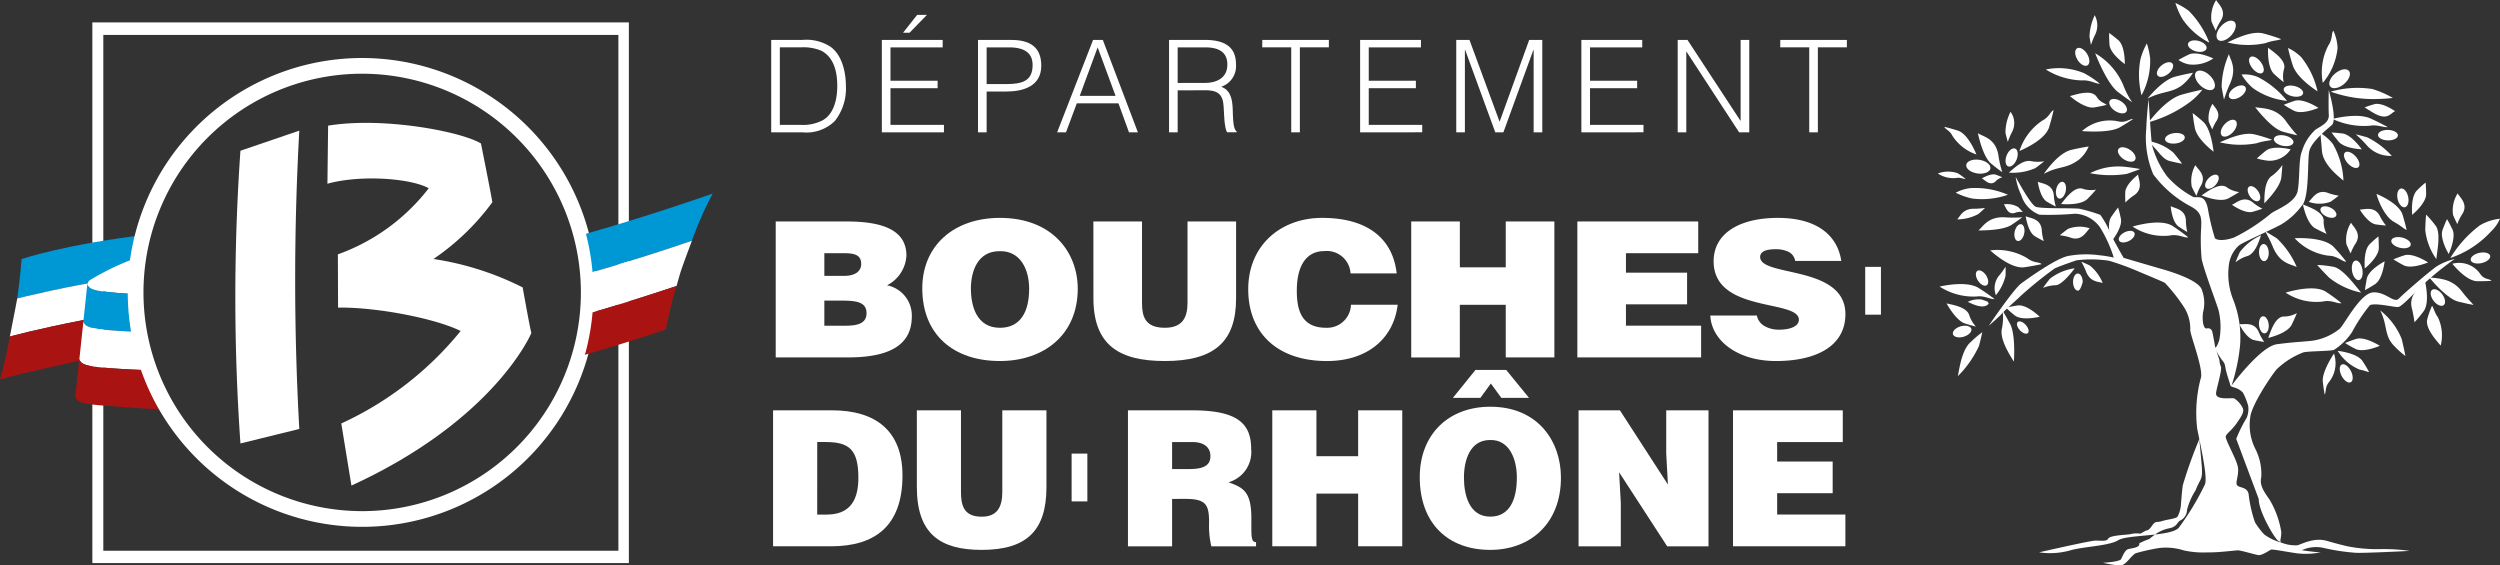 <svg xmlns="http://www.w3.org/2000/svg" width="293.07" height="66.286" viewBox="0 0 293.07 66.286"><rect x="0" y="0" width="293.07" height="66.286" fill="#333333" stroke="none"/><g id="logo-cd13-blanc"><path id="Tracé_19224" d="M124.9 43.309v2.944h2.486c1.4 0 2.461-.266 2.461-1.461 0-1.395-1.327-1.483-3.136-1.483Zm0-5.558v2.656h2.365c1.136 0 1.956-.465 1.956-1.395 0-1.24-1.11-1.262-2.318-1.262Zm-5.7 12.22V34.033h8.3c3.908 0 7.023.841 7.023 4.006a4.166 4.166 0 0 1-2.269 3.476 3.612 3.612 0 0 1 2.9 3.653c0 3.563-2.97 4.8-7.482 4.8Z" transform="translate(-28.264 -8.07)" fill="#fff"/><path id="Tracé_19225" d="M147.422 41.783c0 2.035.675 4.582 3.4 4.582 2.462 0 3.428-1.947 3.428-4.582 0-2.17-.967-4.471-3.476-4.4-2.582 0-3.354 2.39-3.354 4.4m12.527 0c0 5.423-3.982 8.477-9.124 8.477-5.454 0-9.1-3.1-9.1-8.521 0-5 3.695-8.258 9.1-8.258 6.2 0 9.124 4.1 9.124 8.3" transform="translate(-33.605 -7.939)" fill="#fff"/><path id="Tracé_19226" d="M168.013 34.032h5.7v9.542c0 1.57.338 2.92 2.68 2.92 2.051 0 2.655-1.194 2.655-2.92v-9.542h5.694v9.01c0 5.114-2.582 7.35-8.349 7.35-5.384 0-8.376-1.883-8.376-7.371Z" transform="translate(-39.838 -8.07)" fill="#fff"/><path id="Tracé_19227" d="M203.8 39.989a2.791 2.791 0 0 0-3.088-2.613c-2 0-3.212 1.573-3.212 4.648 0 2.237.533 4.339 3.429 4.339a2.793 2.793 0 0 0 2.921-2.7h5.477c-.506 4.117-3.716 6.6-8.3 6.6-5.744 0-9.221-3.232-9.221-8.412 0-5.159 3.815-8.369 8.665-8.369 5.31 0 8.28 2.415 8.737 6.509Z" transform="translate(-45.478 -7.939)" fill="#fff"/><path id="Tracé_19228" d="M216.854 49.971V34.033h5.7v5.378h5.382v-5.378h5.7v15.938h-5.7V43.8h-5.386v6.176Z" transform="translate(-51.419 -8.07)" fill="#fff"/><path id="Tracé_19229" d="M242.382 49.971V34.033h14.169v3.718h-8.473v2.28h7.168v3.718h-7.168v2.5h8.811v3.718Z" transform="translate(-57.472 -8.07)" fill="#fff"/><path id="Tracé_19230" d="M272.76 38.528a1.418 1.418 0 0 0-.82-1.086 3.4 3.4 0 0 0-1.474-.287c-1.253 0-1.81.333-1.81.908 0 2.391 9.995.909 9.995 6.708 0 3.7-3.356 5.49-8.135 5.49-4.587 0-7.579-2.457-7.7-5.336h5.456a1.826 1.826 0 0 0 .941 1.263 3.369 3.369 0 0 0 1.617.4c1.424 0 2.365-.421 2.365-1.173 0-2.414-9.992-.753-9.992-6.842 0-3.385 3.186-5.091 7.529-5.091 4.828 0 7.025 2.257 7.434 5.047Z" transform="translate(-62.317 -7.939)" fill="#fff"/><path id="Tracé_19231" d="M123.966 75.274h1.1c2.409 0 3.727-1.285 3.727-4.3 0-3.318-1.076-4.205-3.837-4.205h-.987Zm-5.174 3.718V63.054h6.929c5.085 0 8.242 2.39 8.242 7.637 0 6-3.309 8.3-8.374 8.3Z" transform="translate(-28.167 -14.951)" fill="#fff"/><path id="Tracé_19232" d="M140.886 63.053h5.174V72.6c0 1.573.306 2.923 2.434 2.923 1.862 0 2.411-1.2 2.411-2.923v-9.547h5.174v9.01c0 5.116-2.345 7.35-7.585 7.35-4.888 0-7.607-1.883-7.607-7.373Z" transform="translate(-33.406 -14.951)" fill="#fff"/><path id="Tracé_19233" d="M178.5 69.937h2.038c1.6 0 2.455-.4 2.455-1.505 0-1.128-.876-1.659-2.083-1.659h-2.41Zm0 3.5v5.558h-5.174V63.052h7.454c5.261 0 6.99 1.439 6.99 4.539a3.683 3.683 0 0 1-2.652 3.895c1.666.621 2.675 1.019 2.675 4.23 0 2.08-.066 2.788.549 2.788v.489H183.1a10.485 10.485 0 0 1-.264-2.791c0-2.081-.35-2.767-2.76-2.767Z" transform="translate(-41.098 -14.951)" fill="#fff"/><path id="Tracé_19234" d="M195.505 78.992v-15.94h5.174v5.379h4.889v-5.379h5.172v15.94h-5.172v-6.175h-4.889v6.176Z" transform="translate(-46.357 -14.951)" fill="#fff"/><path id="Tracé_19235" d="M223.347 69.461c0 2.038.614 4.582 3.091 4.582 2.234 0 3.111-1.947 3.111-4.582 0-2.17-.877-4.471-3.157-4.4-2.344 0-3.045 2.39-3.045 4.4m1.353-12.617h3.6l2.675 3.277h-3.245l-1.23-1.683-1.226 1.683h-3.225Zm10.018 12.617c0 5.426-3.617 8.48-8.285 8.48-4.956 0-8.265-3.1-8.265-8.525 0-5 3.355-8.257 8.265-8.257 5.632 0 8.285 4.1 8.285 8.3" transform="translate(-51.732 -13.479)" fill="#fff"/><path id="Tracé_19236" d="m253.044 71.753-.2-3.631v-5.069h4.956v15.94h-4.844l-5.635-8.679.2 3.629v5.05h-4.953v-15.94h4.846Z" transform="translate(-57.516 -14.951)" fill="#fff"/><path id="Tracé_19237" d="M266.3 78.992v-15.94h12.868v3.721h-7.694v2.28h6.509v3.717h-6.509v2.5h8v3.718Z" transform="translate(-63.143 -14.951)" fill="#fff"/><path id="Tracé_19238" d="M119.518 16.094h2.427a5 5 0 0 0 2.518-.5c1.43-.735 1.787-2.586 1.787-4.06 0-1.579-.344-3.31-1.848-4.123a5.459 5.459 0 0 0-2.457-.405h-2.427Zm-1.012.871V6.134h3.662a5.215 5.215 0 0 1 3.307.813c1.416 1.039 1.787 3.144 1.787 4.589a6.118 6.118 0 0 1-1.3 4.106 4.738 4.738 0 0 1-3.8 1.324Z" transform="translate(-28.099 -1.455)" fill="#fff"/><path id="Tracé_19239" d="m137.994 4.382 1.652-2.093h1.147l-2.039 2.093Zm-2.486 11.672V5.222h7.131V6.1h-6.119v3.911h5.525v.873h-5.525v4.3h6.269v.871Z" transform="translate(-32.131 -.543)" fill="#fff"/><path id="Tracé_19240" d="M153.618 11.311c1.893 0 3.067-.392 3.067-2.227 0-1.353-.862-2.076-2.768-2.076h-2.622v4.3Zm-3.335 5.656V6.136h3.917c2.785 0 3.5 1.4 3.5 3.023 0 2.423-2.129 3.024-4.11 3.024h-2.295v4.785Z" transform="translate(-35.634 -1.455)" fill="#fff"/><path id="Tracé_19241" d="M165.094 12.694h4.2l-2.1-5.687Zm-2.65 4.272 4.214-10.831h1.142l4.11 10.831h-1.043l-1.235-3.4h-4.883l-1.266 3.4Z" transform="translate(-38.518 -1.455)" fill="#fff"/><path id="Tracé_19242" d="M183.809 11.175c1.5 0 2.666-.633 2.666-2.153 0-1.625-1.251-2.014-2.605-2.014h-3.22v4.167Zm-3.158.871v4.92h-1.012V6.134h4.2c2.351 0 3.647.844 3.647 2.845a2.545 2.545 0 0 1-1.742 2.649c1.266.433 1.338 1.788 1.369 2.933.045 1.64.18 2.09.447 2.3v.1h-1.116c-.417-.738-.314-2.767-.478-3.6-.238-1.172-1.116-1.324-2.128-1.324Z" transform="translate(-42.595 -1.455)" fill="#fff"/><path id="Tracé_19243" d="M193.968 6.136h7.805v.871h-3.4v9.96h-1.012v-9.96h-3.4Z" transform="translate(-45.992 -1.455)" fill="#fff"/><path id="Tracé_19244" d="M209 16.967V6.135h7.131v.873h-6.119v3.911h5.525v.874h-5.525v4.3h6.269v.871Z" transform="translate(-49.556 -1.455)" fill="#fff"/><path id="Tracé_19245" d="M223.774 16.967V6.135h1.549l3.516 9.553h.03l3.454-9.553h1.535v10.832h-1.012V7.308h-.031l-3.515 9.659h-.952l-3.53-9.658h-.031v9.658Z" transform="translate(-53.06 -1.455)" fill="#fff"/><path id="Tracé_19246" d="M243 16.967V6.135h7.134v.873h-6.121v3.911h5.525v.874h-5.525v4.3h6.269v.871Z" transform="translate(-57.619 -1.455)" fill="#fff"/><path id="Tracé_19247" d="M258.839 7.52h-.031v9.446H257.8V6.136h1.147l6.2 9.462h.03V6.136h1.012v10.83H265Z" transform="translate(-61.127 -1.455)" fill="#fff"/><path id="Tracé_19248" d="M273.568 6.136h7.805v.871h-3.4v9.96h-1.012v-9.96h-3.4Z" transform="translate(-64.867 -1.455)" fill="#fff"/><path id="Tracé_19249" d="M337.249 61.778c0 1.512 1.9 4.67 2.269 4.884l.366.214c-.219-.16.024-.528.008-1.235a10.625 10.625 0 0 0-1.384-3.807c-.625-.88-1.184-1.679-.966-2.573a6.4 6.4 0 0 0-.688-3.354 6.193 6.193 0 0 1-.608-3.638c.085-1.407 2.431-4.879 3.075-5.665a9.288 9.288 0 0 1 3.172-2.019c.586-.146 2.994-.136 3.556-.277a7.04 7.04 0 0 0 2.14-2.1 19.209 19.209 0 0 1 2.072-3.128c.5-.365 2.913.238 3.348.191s2.22-1.988 2.756-2.492a35.829 35.829 0 0 1 3.865-3.14 7.079 7.079 0 0 0-2.09.849c-.75.5-3.746 3.067-4.474 3.809-.561.578-1.523-.824-3-.742s-3.257 3.549-3.894 4.239a6.606 6.606 0 0 1-3.142 1.413c-.851.118-2.325.165-4.258.428s-5.306 4.841-5.306 4.841a21.812 21.812 0 0 0 .995-4.7 12.047 12.047 0 0 0-.793-5.341 8.1 8.1 0 0 1-.526-4.019 3.691 3.691 0 0 1 1.164-2.343c.371-.337 3.517-1.707 4.93-2.453a8.234 8.234 0 0 0 2.453-2.214c.923-.9.649-5.388.886-6.4.184-.788 1.09-1.77 2.633-3.054.7-.583-.351-4.11-.351-4.11s-.046 2.042.007 2.9-.725 1.219-1.539 1.722A5.57 5.57 0 0 0 342.321 21c-.4.862-.246 3.206-.5 4.628s-2.454 2.183-3.11 2.659a21.769 21.769 0 0 1-4.372 2.845c-1.407.475-2.068.246-2.224.078a26.506 26.506 0 0 1-.824-3.457c-.353-1.737-1.131-1.256-1.7-1.375a10.929 10.929 0 0 1-3.082-2.424 10.718 10.718 0 0 1-1.769-3.67c-.13-.821-.4-5.381-.4-5.381s-.2 1.6-.277 3.483a11.061 11.061 0 0 0 .829 5.34 13.165 13.165 0 0 0 4.367 3.742c1.418.729 1.256 1.565 1.246 2.477a23.194 23.194 0 0 0 .051 3.654c.187 1.1 1.456 4.428 1.965 5.975a8.251 8.251 0 0 1 .106 3.556c-.271.859-.472.913-.472.913s-.2-1.215-.342-1.835a.52.52 0 0 0-.7-.415c-.493-.034-.5-1.59-.344-2.1a4.326 4.326 0 0 0-.182-2.419c-.338-1.2-3.973-2.251-4.83-2.494s-4.346-1.273-4.346-1.273-1.143-1.974-1.516-2.8a10.248 10.248 0 0 0-1.218-2.242 20.161 20.161 0 0 0-2.379-.7c-.59-.137-4.574.024-5.2-.253s-2.342-3.5-2.342-3.5a7.225 7.225 0 0 0 .663 2.163 3.533 3.533 0 0 0 2.133 2.276 35.871 35.871 0 0 0 4.169-.117 3.812 3.812 0 0 1 2.909 1.573 15.5 15.5 0 0 1 1.627 3.57 13.528 13.528 0 0 0-1.694-.275 11.661 11.661 0 0 0-3.678.089c-1.462.326-4.563 2.548-5.466 3.207s-3.82 4.969-3.82 4.969 1.089-.92 1.586-1.464 1.632-1.508 2.115-1.993a46.353 46.353 0 0 1 4.007-3.247c.53-.276 2.592-.969 2.592-.969a14.153 14.153 0 0 1 3.8.052 30.253 30.253 0 0 1 3.332 1.208c.567.243 2.941 1.228 3.215 1.382a20.3 20.3 0 0 1 2.159 2.723 4.721 4.721 0 0 1 .82 2.778c-.06.523 1.672 4.83 1.205 5.77a15.855 15.855 0 0 0-.4 5.774c.22 1.244 1.3 5.767.908 6.6a31.66 31.66 0 0 1-3.065 5.071c-.964 1.054-6.016.767-7.106 1.461-1.034.656-4.042.743-5.53 1.163a8.712 8.712 0 0 1-3.733.252s5.854-1.336 6.539-1.369 1.34.155 1.572-.247 2.308-.435 2.6-.513a2.809 2.809 0 0 1 1.157-.056l.606-.339c.054-.065.3.062.653-.446.587-.849.536-.458 1.257-.684s1.641-.273 1.849-.536a3.663 3.663 0 0 0 .405-1.6c.075-.74.075-1.118.21-2.086a53.286 53.286 0 0 1 1.933-5.394s.285 2.994.305 3.412c.067 1.438-.207 1.19-.737 2.579a7.771 7.771 0 0 0-1.006 2.293 1.43 1.43 0 0 1-.847 1.28c-.341.246-.346.692-1.2.882a4.075 4.075 0 0 0-1.649.7c-.361.246-.614.478-.753.578a6.841 6.841 0 0 0-1.157.5c.04-.288.024.1 0 .166-.126.358-.911.394-1.3.507s-.662.849-.827 1.17-2.126.429-2.126.429a13.25 13.25 0 0 0 1.991.316c.7.014 1.276-1.144 1.853-1.437a23.862 23.862 0 0 1 2.668-.6 6.9 6.9 0 0 1 3 .279 10.8 10.8 0 0 0 2.8.223c1.166.024 3.044-.215 3.437-.239s2.043.5 2.477.556 1.277-.562 1.474-.638 2.022.3 3.129.439a8.99 8.99 0 0 0 2.7-.121c-.681-.018-2.218-.25-2.218-.25a3.992 3.992 0 0 1 2.476-.287 24.683 24.683 0 0 0 3.81.584c.88.067 6.366-.215 6.366-.215a21.039 21.039 0 0 0-3.439-.212 17.683 17.683 0 0 1-3.86-.332s-.841-.179-2.409-.634-3.055.449-3.491.52a4.551 4.551 0 0 1-1.869-.322 5.907 5.907 0 0 1-2-.96 9.213 9.213 0 0 1-1.072-1.414 15.235 15.235 0 0 1-.746-3.3c-.145-.871-1.111-.716-1.358-1.057s.336-1.322.052-2.328-1.452-3.046-1.376-3.385.617-.613 1.272-1.534c.777-1.1.9-1.459.686-1.854a2.81 2.81 0 0 0-.952-1.058c-.243-.132-2.143.258-2.143-.581 0-.465.738-2.756.567-3.155a2.227 2.227 0 0 1-.169-.778l-.358-1.069a.324.324 0 0 1-.04-.124l.04.124a5.545 5.545 0 0 0 .394.69c.456.721.549.569.664 1.27s.493 1.688.568 2.046.814.154 1.5.911a8.024 8.024 0 0 1 .6 1.516 2.669 2.669 0 0 1-.169 1.4 16.655 16.655 0 0 0-1.231 2.483" transform="translate(-72.463 -3.28)" fill="#fff"/><path id="Tracé_19250" d="M356.891 10.842a6.812 6.812 0 0 1 .655-4.4c.545-.807.316-1.4.589-1.722a5.436 5.436 0 0 1 .491 2.019 7.57 7.57 0 0 1-1.735 4.1" transform="translate(-84.596 -1.12)" fill="#fff"/><path id="Tracé_19251" d="M358.147 13.94a11.359 11.359 0 0 1 4.85-.317 10.889 10.889 0 0 1 2.434 1.053 19.765 19.765 0 0 1-2.158.128 14.716 14.716 0 0 1-5.125-.864" transform="translate(-84.922 -3.193)" fill="#fff"/><path id="Tracé_19252" d="M355.045 12.459c-.686-.448-2.5-1.735-2.916-3.084a25.39 25.39 0 0 1-.545-2 5.412 5.412 0 0 1 1.542 1.069 9.782 9.782 0 0 1 1.919 4.013" transform="translate(-83.365 -1.749)" fill="#fff"/><path id="Tracé_19253" d="M359.653 12.373c-.6.509-1.329.642-1.613.3s-.031-1.03.574-1.538 1.327-.642 1.615-.3.031 1.029-.576 1.538" transform="translate(-84.868 -2.524)" fill="#fff"/><path id="Tracé_19254" d="M346.534 16.464c.753.169 2.514 0 3.679 1.742a19.076 19.076 0 0 0 1.264 1.559 27.287 27.287 0 0 1-1.722-.433c-1.176-.347-2.685-2.173-3.222-2.868" transform="translate(-82.168 -3.904)" fill="#fff"/><path id="Tracé_19255" d="M358.415 18.16c.835-.2 3.136-.671 4.5-.034.935.433 1.579.77 1.967.989-.382.1-1.194-.32-2.106-.152a8.7 8.7 0 0 1-4.359-.8" transform="translate(-84.985 -4.221)" fill="#fff"/><path id="Tracé_19256" d="M333.918 21.667c-.641.075-1.19-.134-1.231-.472s.445-.672 1.086-.748 1.19.134 1.231.472-.446.674-1.086.748" transform="translate(-78.884 -4.845)" fill="#fff"/><path id="Tracé_19257" d="M330.165 17.6c.581-.763 2.254-2.794 3.891-3.24a36.702 36.702 0 0 1 2.421-.59 7.813 7.813 0 0 1-1.552 1.522 14.927 14.927 0 0 1-4.761 2.308" transform="translate(-78.287 -3.266)" fill="#fff"/><path id="Tracé_19258" d="M328.982 12.749a9.863 9.863 0 0 1-.141-4.158 8.111 8.111 0 0 1 .762-1.919 9.306 9.306 0 0 1 .388 1.749 8.531 8.531 0 0 1-1.008 4.329" transform="translate(-77.934 -1.582)" fill="#fff"/><path id="Tracé_19259" d="M332.789 10.906c-.48.394-1.049.492-1.269.22s-.013-.809.467-1.2 1.047-.492 1.269-.22.013.811-.467 1.2" transform="translate(-78.587 -2.265)" fill="#fff"/><path id="Tracé_19260" d="M329.9 21.638a6.017 6.017 0 0 1 3.1 1.383c.5.591.831 1.029 1.025 1.3-.294-.051-.78-.149-1.462-.317-1-.26-1.484-1.55-2.663-2.366" transform="translate(-78.223 -5.131)" fill="#fff"/><path id="Tracé_19261" d="M321.953 8.189a7.831 7.831 0 0 1 3.392 3.982 9.05 9.05 0 0 0 .954 1.764c-.344-.228-.9-.621-1.686-1.217-1.139-.884-2.271-3.537-2.66-4.529" transform="translate(-76.34 -1.942)" fill="#fff"/><path id="Tracé_19262" d="M324.784 16.6c-.536-.361-.806-.9-.6-1.2s.8-.257 1.342.1.806.9.6 1.2-.8.256-1.34-.1" transform="translate(-76.852 -3.605)" fill="#fff"/><path id="Tracé_19263" d="M319.927 19.7a4.877 4.877 0 0 1 4.238-1.141c.9.223 1.337-.313 1.756-.273-.3.206-.8.531-1.54.967-1.09.627-3.547.518-4.454.448" transform="translate(-75.859 -4.335)" fill="#fff"/><path id="Tracé_19264" d="M355.006 16.306c-.556.22-2.075.757-2.894.323a13.179 13.179 0 0 1-1.176-.687c.253-.108.677-.268 1.278-.467.883-.276 2.286.513 2.793.831" transform="translate(-83.212 -3.656)" fill="#fff"/><path id="Tracé_19265" d="M303.44 26.147c-.78-.112-1.364-.565-1.3-1.005s.752-.708 1.533-.594 1.362.565 1.3 1.005-.752.708-1.532.594" transform="translate(-71.641 -5.814)" fill="#fff"/><path id="Tracé_19266" d="M351.915 14.4c-.628-.152-1.07-.54-.991-.87s.651-.476 1.279-.324 1.069.539.991.87-.651.476-1.279.324" transform="translate(-83.207 -3.118)" fill="#fff"/><path id="Tracé_19267" d="M359.269 26.022c-.654-.545-2.4-1.9-2.524-3.5-.089-1.155-.156-1.648-.166-2.068a5.157 5.157 0 0 1 1.458 1.289 9.5 9.5 0 0 1 1.233 4.275" transform="translate(-84.55 -4.851)" fill="#fff"/><path id="Tracé_19268" d="M361.827 22.334c-.574-.034-2.124-.192-2.717-.9-.411-.489-.677-.85-.836-1.078.266.013.7.046 1.312.12.886.121 1.89 1.378 2.241 1.86" transform="translate(-84.952 -4.826)" fill="#fff"/><path id="Tracé_19269" d="M360.635 24.681c-.435-.476-.584-1.047-.333-1.276s.806-.029 1.242.45.582 1.047.33 1.274-.8.028-1.239-.448" transform="translate(-85.404 -5.527)" fill="#fff"/><path id="Tracé_19270" d="M330 14.206c.5-.617 1.938-2.254 3.307-2.589.941-.234 1.61-.366 2.021-.437a5.9 5.9 0 0 1-1.194 1.391c-1.272 1.022-2.328.7-4.134 1.636" transform="translate(-78.248 -2.651)" fill="#fff"/><path id="Tracé_19271" d="M350.761 22.892a2.963 2.963 0 0 1-2.619 1.335 7.942 7.942 0 0 1-1.342-.265c.205-.194.549-.5 1.052-.908.736-.584 2.325-.3 2.909-.162" transform="translate(-82.231 -5.383)" fill="#fff"/><path id="Tracé_19272" d="M350.436 22.015c-.632-.129-1.088-.5-1.022-.835s.636-.5 1.268-.368 1.089.5 1.019.835-.634.5-1.266.368" transform="translate(-82.849 -4.925)" fill="#fff"/><path id="Tracé_19273" d="M373.265 42.613c.783.148 2.6-.011 3.853 1.67.571.766 1.09 1.239 1.35 1.566-.36-.06-.952-.182-1.789-.388-1.223-.315-2.839-2.15-3.414-2.849" transform="translate(-88.506 -10.104)" fill="#fff"/><path id="Tracé_19274" d="M373.845 45.8c-.375-.5-.449-1.067-.172-1.279s.809.017 1.184.513.449 1.067.172 1.279-.809-.017-1.184-.513" transform="translate(-88.563 -10.539)" fill="#fff"/><path id="Tracé_19275" d="M372.14 43.264c.154.7.489 2.622-.19 3.509a15.222 15.222 0 0 1-1.05 1.267 16.1 16.1 0 0 0-.3-1.614c-.461-1.639 1.063-2.622 1.543-3.162" transform="translate(-87.853 -10.259)" fill="#fff"/><path id="Tracé_19276" d="M373.972 38.194a7.244 7.244 0 0 1-1.3-3.409c.024-.849.065-1.443.1-1.807a11.289 11.289 0 0 1 1.192 1.406c.534.948.071 3.02.011 3.81" transform="translate(-88.365 -7.82)" fill="#fff"/><path id="Tracé_19277" d="M371.85 40.049c-.556.22-2.075.757-2.894.323a14.61 14.61 0 0 1-1.179-.687c.256-.108.679-.268 1.28-.467.883-.276 2.286.513 2.793.831" transform="translate(-87.205 -9.286)" fill="#fff"/><path id="Tracé_19278" d="M368.449 37.683c-.628-.152-1.07-.54-.991-.87s.651-.476 1.279-.324 1.069.539.991.87-.654.476-1.279.324" transform="translate(-87.127 -8.638)" fill="#fff"/><path id="Tracé_19279" d="M380.93 40.041c-.63.138-1.2-.02-1.269-.351s.375-.712 1.005-.85 1.2.02 1.272.35-.38.713-1.008.851" transform="translate(-90.021 -9.198)" fill="#fff"/><path id="Tracé_19280" d="M376.526 38.215a13.781 13.781 0 0 1 3.452-3.823 5.837 5.837 0 0 1 2.372-.783 4.562 4.562 0 0 1-1.05 1.491 11.4 11.4 0 0 1-4.772 3.113" transform="translate(-89.28 -7.969)" fill="#fff"/><path id="Tracé_19281" d="M376.836 40.509a3.028 3.028 0 0 1 3.3 1.233c.444.64 1.076.5 1.285.768-.339.027-.891.05-1.666.045-1.131-.018-2.454-1.479-2.92-2.046" transform="translate(-89.353 -9.589)" fill="#fff"/><path id="Tracé_19282" d="M303.927 20.46c.58.418 2.187.584 2.437 2.81a12.992 12.992 0 0 0 .424 1.769c-.268-.188-.7-.51-1.3-1-.87-.719-1.395-2.805-1.559-3.584" transform="translate(-72.065 -4.851)" fill="#fff"/><path id="Tracé_19283" d="M309.481 24.1c-.227.576-.677.938-1 .811s-.4-.7-.178-1.278.679-.94 1-.809.4.7.178 1.276" transform="translate(-73.071 -5.406)" fill="#fff"/><path id="Tracé_19284" d="M308.688 26.1c.439-.361 1.646-1.616 2.676-1.334a4.415 4.415 0 0 0 1.471 0c-.2.17-.539.442-1.034.8a6.515 6.515 0 0 1-3.113.532" transform="translate(-73.194 -5.862)" fill="#fff"/><path id="Tracé_19285" d="M304.535 27.269c.3-.175 1.147-.617 1.661-.431.355.127.6.232.745.3a1.67 1.67 0 0 0-.7.379c-.692.8-1.378-.108-1.7-.25" transform="translate(-72.21 -6.353)" fill="#fff"/><path id="Tracé_19286" d="M316.7 30.777c.424-.491 1.575-2.208 2.626-1.756a3.183 3.183 0 0 0 1.478.072c-.192.23-.516.6-1 1.087-.712.709-2.46.652-3.107.6" transform="translate(-75.093 -6.864)" fill="#fff"/><path id="Tracé_19287" d="M317.067 29.038c-.117.543-.462.932-.768.864s-.463-.56-.346-1.1.462-.931.77-.867.462.563.344 1.106" transform="translate(-74.908 -6.621)" fill="#fff"/><path id="Tracé_19288" d="M313.133 27.926c.469.24 1.847.227 1.89 1.735a5.97 5.97 0 0 0 .228 1.179 15.233 15.233 0 0 1-1.052-.578c-.7-.426-.985-1.815-1.067-2.336" transform="translate(-74.248 -6.622)" fill="#fff"/><path id="Tracé_19289" d="M304.008 34.926c.55-.407 1.118-1.728 3.331-1.519a14.146 14.146 0 0 0 1.816-.019c-.249.191-.671.5-1.289.906-.918.592-3.064.641-3.857.632" transform="translate(-72.085 -7.916)" fill="#fff"/><path id="Tracé_19290" d="M307.908 31.4a2.515 2.515 0 0 1 1.688.317 7.733 7.733 0 0 1 .547.59 1.668 1.668 0 0 0-.8.04c-.964.43-1.2-.681-1.431-.948" transform="translate(-73.009 -7.441)" fill="#fff"/><path id="Tracé_19291" d="M311.278 33.228c.469.24 1.847.227 1.89 1.735a5.968 5.968 0 0 0 .228 1.179 15.233 15.233 0 0 1-1.052-.578c-.695-.426-.985-1.815-1.066-2.336" transform="translate(-73.808 -7.879)" fill="#fff"/><path id="Tracé_19292" d="M310.685 35.554c-.117.543-.462.932-.768.864s-.463-.56-.346-1.1.46-.931.767-.867.464.561.346 1.106" transform="translate(-73.394 -8.167)" fill="#fff"/><path id="Tracé_19293" d="M361.228 43.956a8.89 8.89 0 0 1-3.747-1.742 32.21 32.21 0 0 1-1.415-1.5 12.936 12.936 0 0 1 2.016.239c1.168.356 2.539 2.336 3.145 3" transform="translate(-84.428 -9.654)" fill="#fff"/><path id="Tracé_19294" d="M361.421 41.291c-.112-.634.067-1.2.4-1.255s.695.407.806 1.041-.067 1.2-.4 1.253-.7-.406-.809-1.04" transform="translate(-85.69 -9.492)" fill="#fff"/><path id="Tracé_19295" d="M365.715 40.16c-.078.594-.353 2.18-1.134 2.682a13.421 13.421 0 0 1-1.175.692c.034-.274.1-.722.219-1.343.188-.907 1.564-1.745 2.09-2.032" transform="translate(-86.169 -9.523)" fill="#fff"/><path id="Tracé_19296" d="M353.875 31.41c.591.269 2.565.883 2.429 2.018a3.192 3.192 0 0 0 .352 1.439c-.277-.119-.72-.326-1.327-.649-.88-.48-1.322-2.172-1.454-2.807" transform="translate(-83.909 -7.448)" fill="#fff"/><path id="Tracé_19297" d="M354.757 30.652c.411-.327.971-1.59 2.36-1.005a6.1 6.1 0 0 0 1.169.281c-.189.156-.505.4-.961.718a3.786 3.786 0 0 1-2.568.007" transform="translate(-84.118 -6.994)" fill="#fff"/><path id="Tracé_19298" d="M357.751 31.864c.5.243.8.668.658.952s-.654.316-1.156.073-.795-.668-.657-.951.655-.317 1.155-.074" transform="translate(-84.546 -7.517)" fill="#fff"/><path id="Tracé_19299" d="M337.183 25.376c.256.462 1.407 1.221.6 2.494a6.259 6.259 0 0 0-.472 1.106 16.32 16.32 0 0 1-.547-1.067 3.785 3.785 0 0 1 .418-2.534" transform="translate(-79.826 -6.017)" fill="#fff"/><path id="Tracé_19300" d="M340.063 28.057c-.381.406-.877.56-1.106.346s-.105-.721.275-1.125.876-.561 1.1-.346.108.717-.273 1.124" transform="translate(-80.344 -6.363)" fill="#fff"/><path id="Tracé_19301" d="M338.3 29.676c.55-.344 2.159-1.644 3.028-.9a3.158 3.158 0 0 0 1.392.506c-.253.162-.674.418-1.278.745-.888.465-2.539-.108-3.142-.351" transform="translate(-80.217 -6.77)" fill="#fff"/><path id="Tracé_19302" d="M349.773 14.539a8.335 8.335 0 0 1-4-1.5 6.525 6.525 0 0 1-1.33-1.587 4.062 4.062 0 0 1 1.885.277 10.439 10.439 0 0 1 3.444 2.814" transform="translate(-81.672 -2.714)" fill="#fff"/><path id="Tracé_19303" d="M348.52 7.336c.506.407 2.265 1.494 1.849 2.561a3.229 3.229 0 0 0-.02 1.479 18.24 18.24 0 0 1-1.121-.958c-.735-.686-.738-2.434-.708-3.082" transform="translate(-82.637 -1.74)" fill="#fff"/><path id="Tracé_19304" d="M345.982 10.058c-.4-.507-.51-1.086-.243-1.3s.807.028 1.2.534.509 1.085.243 1.3-.8-.027-1.2-.534" transform="translate(-81.945 -2.06)" fill="#fff"/><path id="Tracé_19305" d="M376.026 37.764c-.3-.522-1.039-1.958-.719-2.832.219-.6.4-1.016.523-1.268.14.24.358.637.639 1.21.4.838-.2 2.343-.443 2.89" transform="translate(-88.972 -7.982)" fill="#fff"/><path id="Tracé_19306" d="M318.065 14.643c.632-.152 2.568-.874 3.156.108.357.593.935.721 1.16.921-.29.077-.77.182-1.447.3-.991.159-2.373-.908-2.868-1.33" transform="translate(-75.418 -3.378)" fill="#fff"/><path id="Tracé_19307" d="M306.644 29.677a9.229 9.229 0 0 1-4.169.446 8.079 8.079 0 0 1-1.951-.683 4.784 4.784 0 0 1 1.742-.542 9.751 9.751 0 0 1 4.378.779" transform="translate(-71.258 -6.847)" fill="#fff"/><path id="Tracé_19308" d="M310.313 21.719a6.815 6.815 0 0 1 2.669-3.557c.864-.449.944-1.079 1.337-1.235a27.17 27.17 0 0 1-.53 2.01c-.421 1.35-2.635 2.423-3.476 2.781" transform="translate(-73.579 -4.014)" fill="#fff"/><path id="Tracé_19309" d="M308.753 17.179a2.234 2.234 0 0 1 .147 2.421 8.734 8.734 0 0 0-.465 1.1c-.062-.2-.158-.542-.273-1.028a5.285 5.285 0 0 1 .594-2.494" transform="translate(-73.062 -4.073)" fill="#fff"/><path id="Tracé_19310" d="M325.939 8.715c-.48-.355-1.737-1.364-1.8-2.291a14.092 14.092 0 0 1-.037-1.363c.225.161.584.435 1.069.842.7.6.77 2.212.766 2.812" transform="translate(-76.849 -1.2)" fill="#fff"/><path id="Tracé_19311" d="M324.345 35.893c-.159-.574-.527-2.144-.009-2.912.357-.527.632-.884.809-1.1.08.264.2.7.327 1.323.179.906-.755 2.217-1.127 2.686" transform="translate(-76.841 -7.56)" fill="#fff"/><path id="Tracé_19312" d="M364.431 52.871c-.554.227-2.068.777-2.89.348a13.762 13.762 0 0 1-1.186-.676c.256-.108.675-.275 1.275-.476.88-.286 2.292.491 2.8.8" transform="translate(-85.445 -12.331)" fill="#fff"/><path id="Tracé_19313" d="M359.744 57.319c-.29-.576-.281-1.166.021-1.317s.783.187 1.076.763.281 1.164-.021 1.317-.783-.188-1.076-.763" transform="translate(-85.25 -13.27)" fill="#fff"/><path id="Tracé_19314" d="M359.225 53.912c.645.082 2.371.375 2.92 1.221a14.509 14.509 0 0 1 .755 1.267c-.3-.031-.435-.164-1.113-.291a5.446 5.446 0 0 1-2.565-2.2" transform="translate(-85.177 -12.783)" fill="#fff"/><path id="Tracé_19315" d="M358.238 54.324a3.565 3.565 0 0 1-.618 3.392c-.462.61-.282 1.137-.472 1.413-.056-.3-.136-.79-.219-1.491-.105-1.03.909-2.707 1.309-3.314" transform="translate(-84.631 -12.881)" fill="#fff"/><path id="Tracé_19316" d="M348.546 51.015c.246-.6.79-2.6 1.93-2.5a3.2 3.2 0 0 0 1.424-.4c-.108.281-.3.732-.6 1.35-.449.9-2.122 1.4-2.754 1.556" transform="translate(-82.645 -11.408)" fill="#fff"/><path id="Tracé_19317" d="M348.259 49.533c.063.554-.141 1.029-.455 1.067s-.614-.385-.677-.938.14-1.03.452-1.066.616.387.679.938" transform="translate(-82.306 -11.522)" fill="#fff"/><path id="Tracé_19318" d="M344.081 49.807c.52.078 1.823-.375 2.344 1.043a5.962 5.962 0 0 0 .59 1.045c-.242-.033-.633-.1-1.181-.215-.793-.182-1.51-1.406-1.754-1.873" transform="translate(-81.586 -11.808)" fill="#fff"/><path id="Tracé_19319" d="M317.651 41.23c-.013.017-1.482 2.041-2.28 1.984a4.133 4.133 0 0 0-1.436.315c.152-.223.413-.581.8-1.07a6.015 6.015 0 0 1 2.912-1.228" transform="translate(-74.438 -9.776)" fill="#fff"/><path id="Tracé_19320" d="M300.85 56.2c.152-.7.4-2.749 1.289-3.783a14.034 14.034 0 0 1 1.575-1.372 24.95 24.95 0 0 1-.391 1.626 12.239 12.239 0 0 1-2.473 3.53" transform="translate(-71.336 -12.104)" fill="#fff"/><path id="Tracé_19321" d="M301.349 51.346c-.594.172-1.157.041-1.255-.3s.306-.748.9-.922 1.157-.04 1.255.294-.306.751-.9.924" transform="translate(-71.153 -11.868)" fill="#fff"/><path id="Tracé_19322" d="M299.117 46.623c.58.149 2.427.389 2.682 1.454a3.788 3.788 0 0 0 .76 1.263 18.264 18.264 0 0 1-1.317-.375c-.893-.3-1.808-1.778-2.125-2.341" transform="translate(-70.925 -11.055)" fill="#fff"/><path id="Tracé_19323" d="M298.041 43.946c.9-.2 3.357-.63 4.62.188.87.558 1.461.986 1.813 1.263-.41.1-1.157-.436-2.128-.285a7.339 7.339 0 0 1-4.3-1.166" transform="translate(-70.67 -10.351)" fill="#fff"/><path id="Tracé_19324" d="M309.012 53.719c-.4-.654-1.717-2.626-1.4-3.891a6.619 6.619 0 0 0 .083-2.061c.185.3.48.8.875 1.532.57 1.081.5 3.521.442 4.421" transform="translate(-72.927 -11.326)" fill="#fff"/><path id="Tracé_19325" d="M312.2 48.259c-.6.132-2.215.418-2.936-.166a12.745 12.745 0 0 1-1.025-.9c.275-.065.728-.157 1.366-.257.931-.132 2.16.913 2.6 1.326" transform="translate(-73.087 -11.126)" fill="#fff"/><path id="Tracé_19326" d="M310.273 50.417c-.328-.361-.442-.792-.25-.965s.609-.021.935.34.442.791.253.965-.61.018-.938-.34" transform="translate(-73.489 -11.709)" fill="#fff"/><path id="Tracé_19327" d="M304.822 42.134c.3.467.333.985.069 1.155s-.722-.069-1.025-.537-.333-.983-.069-1.154.722.069 1.025.536" transform="translate(-71.992 -9.85)" fill="#fff"/><path id="Tracé_19328" d="M306.65 44.318a2.315 2.315 0 0 1 .443-2.371 9.187 9.187 0 0 0 .688-.97c.01.207.017.551.006 1.044a5.653 5.653 0 0 1-1.137 2.3" transform="translate(-72.676 -9.716)" fill="#fff"/><path id="Tracé_19329" d="M302.371 46.292a2.786 2.786 0 0 1 1.63-.279c.354.114.6.212.75.275-.134.062.22.085-.008.3-.651.618-2.047-.172-2.371-.3" transform="translate(-71.696 -10.899)" fill="#fff"/><path id="Tracé_19330" d="M318.552 43.04c-.007-.556.24-1.012.556-1.015s.575.441.581 1c0-.053-.23 1.01-.554 1.014s-.574-.443-.584-1" transform="translate(-75.533 -9.965)" fill="#fff"/><path id="Tracé_19331" d="M322.324 42.712c-.433-.179-1.495-.045-1.98-1.434a7.887 7.887 0 0 0-.53-1.069c.2.078.53.221.987.439a5.043 5.043 0 0 1 1.523 2.064" transform="translate(-75.832 -9.534)" fill="#fff"/><path id="Tracé_19332" d="M314.059 25.726c.478-.688 1.852-2.5 3.229-2.818a26.577 26.577 0 0 1 2.034-.4 4.036 4.036 0 0 1-1.14 1.542c-1.569 1.16-2.334.693-4.123 1.673" transform="translate(-74.468 -5.338)" fill="#fff"/><path id="Tracé_19333" d="M300.75 33.3c.333-.32.617-1.306 2.081-1.252a9.029 9.029 0 0 0 1.189-.1c-.152.149-.406.389-.784.716a5.3 5.3 0 0 1-2.486.632" transform="translate(-71.312 -7.577)" fill="#fff"/><path id="Tracé_19334" d="M351.217 44.812c.941-.279 3.5-.925 4.752-.082a20.147 20.147 0 0 1 1.791 1.31c-.43.136-1.165-.419-2.177-.185a6.483 6.483 0 0 1-4.366-1.043" transform="translate(-83.278 -10.507)" fill="#fff"/><path id="Tracé_19335" d="M365.744 47.694a8.089 8.089 0 0 1 2.518 3.335c.233.941.368 1.609.442 2.02a11.886 11.886 0 0 1-1.346-1.212c-1.189-1.264-.7-2.331-1.614-4.143" transform="translate(-86.723 -11.309)" fill="#fff"/><path id="Tracé_19336" d="M314.368 10.633a7.6 7.6 0 0 1 4.495.439 11.345 11.345 0 0 1 1.835 1.221c-.394.063-1.149-.452-2.083-.379a8.422 8.422 0 0 1-4.246-1.28" transform="translate(-74.541 -2.486)" fill="#fff"/><path id="Tracé_19337" d="M319.149 8.75c-.34-.551-.361-1.153-.05-1.343s.84.1 1.177.652.362 1.153.05 1.343-.84-.1-1.177-.652" transform="translate(-75.611 -1.742)" fill="#fff"/><path id="Tracé_19338" d="M297.772 26.586a3.455 3.455 0 0 1 2.356-.021c.428.284.718.507.891.648-.212.065-.58-.209-1.079-.1a3.273 3.273 0 0 1-2.167-.527" transform="translate(-70.606 -6.249)" fill="#fff"/><path id="Tracé_19339" d="M321.164 26.365a7.3 7.3 0 0 1 3.9-.766c.937.091 1.585.208 1.98.277-.3.124-.817.317-1.566.571a12.357 12.357 0 0 1-4.309-.082" transform="translate(-76.152 -6.062)" fill="#fff"/><path id="Tracé_19340" d="M326.768 36.662c-.5.25-1.015.227-1.157-.054s.147-.712.645-.962 1.015-.228 1.154.054-.145.712-.642.962" transform="translate(-77.198 -8.411)" fill="#fff"/><path id="Tracé_19341" d="M302.541 22.731a5.428 5.428 0 0 1-2.8-2.163c-.347-.693-.845-.764-.965-1.08.328.077.858.217 1.592.446 1.067.353 1.893 2.125 2.168 2.8" transform="translate(-70.845 -4.621)" fill="#fff"/><path id="Tracé_19342" d="M363.374 40.089c-.041-.6-.085-2.207.581-2.854a13.072 13.072 0 0 1 1.015-.909c.024.274.047.726.05 1.36-.007.924-1.188 2.018-1.646 2.4" transform="translate(-86.156 -8.613)" fill="#fff"/><path id="Tracé_19343" d="M365.181 29.784c.739.32 2.7 1.263 3.065 2.463.253.821.394 1.414.468 1.782-.347-.144-.7-.543-1.457-.941-1.107-.58-1.9-2.516-2.076-3.3" transform="translate(-86.59 -7.062)" fill="#fff"/><path id="Tracé_19344" d="M370.657 31.834c-.045-.6-.1-2.215.565-2.865a12.044 12.044 0 0 1 1.012-.922c.024.274.053.726.06 1.364 0 .928-1.179 2.034-1.637 2.423" transform="translate(-87.882 -6.65)" fill="#fff"/><path id="Tracé_19345" d="M368.408 30.2c-.132-.606.04-1.157.381-1.231s.726.355.858.961-.038 1.157-.379 1.231-.728-.356-.86-.961" transform="translate(-87.344 -6.867)" fill="#fff"/><path id="Tracé_19346" d="M374.545 51.66c-.442-.54-1.789-1.964-1.59-3.028a9.73 9.73 0 0 1 .574-1.639c.207.246.261.749.692 1.35a4.937 4.937 0 0 1 .324 3.316" transform="translate(-88.428 -11.143)" fill="#fff"/><path id="Tracé_19347" d="M321.688 2.338a2.508 2.508 0 0 1 0 2.382 10.97 10.97 0 0 0-.442 1.1c-.041-.2-.1-.524-.172-1a6.546 6.546 0 0 1 .617-2.488" transform="translate(-76.128 -.554)" fill="#fff"/><path id="Tracé_19348" d="M377.461 29.717c.232.472 1.346 1.286.476 2.521a6.085 6.085 0 0 0-.523 1.081 17.872 17.872 0 0 1-.5-1.092 3.777 3.777 0 0 1 .543-2.51" transform="translate(-89.353 -7.046)" fill="#fff"/><path id="Tracé_19349" d="M366.929 16.813c-.5.178-.84 1.208-2.557.192-.484-.286-.817-.5-1.016-.64.227-.086.6-.217 1.14-.369.786-.219 2 .52 2.434.817" transform="translate(-86.157 -3.783)" fill="#fff"/><path id="Tracé_19350" d="M366.22 23.165a3.651 3.651 0 0 1-3.03-1.356 15.262 15.262 0 0 0-1.19-1.165c.27.059.721.172 1.356.356a9.675 9.675 0 0 1 2.865 2.166" transform="translate(-85.835 -4.895)" fill="#fff"/><path id="Tracé_19351" d="M366.561 21.191c-.645-.017-1.16-.3-1.148-.645s.538-.6 1.181-.584 1.159.307 1.151.647-.539.6-1.184.581" transform="translate(-86.644 -4.733)" fill="#fff"/><path id="Tracé_19352" d="M327.692 34.669c.935-.268 3.48-.884 4.735-.045a26.135 26.135 0 0 1 1.794 1.3c-.428.132-1.166-.422-2.172-.2a6.571 6.571 0 0 1-4.357-1.06" transform="translate(-77.7 -8.109)" fill="#fff"/><path id="Tracé_19353" d="M333.553 31.679c.455.266 1.832.333 1.786 1.839a6.3 6.3 0 0 0 .161 1.192 15.13 15.13 0 0 1-1.016-.638c-.668-.465-.88-1.867-.931-2.392" transform="translate(-79.09 -7.512)" fill="#fff"/><path id="Tracé_19354" d="M305.822 38.456a6.822 6.822 0 0 1 4.35.919c.773.594 1.378.4 1.684.693a30.64 30.64 0 0 1-2.045.368c-1.4.186-3.31-1.368-3.989-1.98" transform="translate(-72.515 -9.104)" fill="#fff"/><path id="Tracé_19355" d="M352.6 36.6c.971-.041 3.591-.045 4.614 1.063a21.753 21.753 0 0 1 1.439 1.688c-.448.029-1.034-.683-2.064-.7A6.578 6.578 0 0 1 352.6 36.6" transform="translate(-83.605 -8.675)" fill="#fff"/><path id="Tracé_19356" d="M361.075 34.223c.232.472 1.346 1.286.476 2.521a5.953 5.953 0 0 0-.523 1.081 18.168 18.168 0 0 1-.5-1.092 3.777 3.777 0 0 1 .543-2.51" transform="translate(-85.467 -8.115)" fill="#fff"/><path id="Tracé_19357" d="M362.612 32.171c.523.041 1.793-.5 2.41.877a6.188 6.188 0 0 0 .664 1c-.242-.014-.64-.052-1.192-.132-.806-.125-1.608-1.3-1.882-1.745" transform="translate(-85.98 -7.611)" fill="#fff"/><path id="Tracé_19358" d="M342.282 6.17c.739-.331 2.691-1.367 4.114-1.073a19.045 19.045 0 0 1 2.18.688c-.338.159-1.012.15-1.834.465a9.8 9.8 0 0 1-4.461-.08" transform="translate(-81.16 -1.196)" fill="#fff"/><path id="Tracé_19359" d="M338.253 5.108a8.567 8.567 0 0 1-3.142-2.763 8.946 8.946 0 0 1-.833-1.89 8.386 8.386 0 0 1 1.565.917 10.849 10.849 0 0 1 2.41 3.736" transform="translate(-79.262 -.108)" fill="#fff"/><path id="Tracé_19360" d="M342.324 4.9c-.532.584-1.231.813-1.559.513s-.168-1.016.365-1.6 1.231-.813 1.559-.513.167 1.017-.365 1.6" transform="translate(-80.759 -.75)" fill="#fff"/><path id="Tracé_19361" d="M338.834 8.8a4.183 4.183 0 0 1-2.825.7 3.111 3.111 0 0 1-1.259-.523c.237-.14.635-.357 1.2-.632.84-.391 2.334.2 2.879.452" transform="translate(-79.374 -1.948)" fill="#fff"/><path id="Tracé_19362" d="M337.138 7.484c-.6-.159-1.01-.565-.919-.9s.648-.483 1.247-.32 1.012.564.92.9-.648.482-1.248.323" transform="translate(-79.719 -1.468)" fill="#fff"/><path id="Tracé_19363" d="M337.9 12.573c-.569-.545-.78-1.25-.472-1.572s1.022-.141 1.59.407.782 1.25.472 1.572-1.019.14-1.59-.407" transform="translate(-79.975 -2.57)" fill="#fff"/><path id="Tracé_19364" d="M342.235 8.32c.138.652 1.015 1.633.053 3.624a16.49 16.49 0 0 0-.632 1.7c-.066-.3-.166-.795-.28-1.514a10.042 10.042 0 0 1 .858-3.811" transform="translate(-80.94 -1.973)" fill="#fff"/><path id="Tracé_19365" d="M343.833 14.459c-.52.337-1.1.372-1.286.078s.078-.807.6-1.141 1.1-.373 1.287-.078-.076.8-.6 1.141" transform="translate(-81.208 -3.11)" fill="#fff"/><path id="Tracé_19366" d="M340.35 0c.232.472 1.346 1.286.476 2.521A5.95 5.95 0 0 0 340.3 3.6a18.168 18.168 0 0 1-.5-1.092A3.777 3.777 0 0 1 340.35 0" transform="translate(-80.553)" fill="#fff"/><path id="Tracé_19367" d="M341.1 21.557c.719-.294 2.608-1.222 4-.945a19.556 19.556 0 0 1 2.126.642c-.327.14-.985.127-1.781.408a10.175 10.175 0 0 1-4.343-.105" transform="translate(-80.88 -4.875)" fill="#fff"/><path id="Tracé_19368" d="M339.382 21.9c-.55-.429-2-1.653-2.2-2.814a22.74 22.74 0 0 1-.252-1.713c.259.192.671.523 1.234 1.018.815.735 1.134 2.756 1.222 3.509" transform="translate(-79.89 -4.119)" fill="#fff"/><path id="Tracé_19369" d="M342.69 19.843c-.443.487-1.028.679-1.3.429s-.141-.851.3-1.337 1.028-.678 1.3-.428.141.85-.3 1.337" transform="translate(-80.914 -4.362)" fill="#fff"/><path id="Tracé_19370" d="M339.835 15.953c.192.394 1.123 1.076.4 2.1a5.1 5.1 0 0 0-.438.9 13.87 13.87 0 0 1-.413-.914 3.156 3.156 0 0 1 .452-2.1" transform="translate(-80.456 -3.783)" fill="#fff"/><path id="Tracé_19371" d="M347.937 29.854c.04-.652-.08-2.65.969-3.28a5.014 5.014 0 0 0 1.15-1.219c-.013.3-.05.8-.127 1.494-.132 1.027-1.475 2.483-1.992 3" transform="translate(-82.501 -6.012)" fill="#fff"/><path id="Tracé_19372" d="M346.592 29.167c.317.458.361.976.1 1.153s-.725-.047-1.04-.507-.362-.975-.1-1.153.723.047 1.04.506" transform="translate(-81.895 -6.781)" fill="#fff"/><path id="Tracé_19373" d="M342.963 31.274c.5-.178 1.431-1.19 2.559-.186a6.035 6.035 0 0 0 1.015.642c-.229.087-.6.214-1.141.368-.788.215-2-.526-2.432-.824" transform="translate(-81.321 -7.268)" fill="#fff"/><path id="Tracé_19374" d="M326.11 24.023c-.536-.361-.806-.9-.6-1.2s.8-.257 1.342.1.806.9.6 1.2-.8.256-1.34-.1" transform="translate(-77.166 -5.364)" fill="#fff"/><path id="Tracé_19375" d="M328.079 26.823c.021.526.712 1.72-.58 2.5a6.031 6.031 0 0 0-.912.78 14.79 14.79 0 0 1-.016-1.2c.029-.816 1.1-1.751 1.508-2.079" transform="translate(-77.433 -6.36)" fill="#fff"/><path id="Tracé_19376" d="M320.033 35.023c-.4.337-.931 1.614-2.334 1.063a6 6 0 0 0-1.175-.247c.185-.161.494-.412.944-.745a3.781 3.781 0 0 1 2.565-.071" transform="translate(-75.052 -8.258)" fill="#fff"/><path id="Tracé_19377" d="M351.779 39.734c-.608-.348-2.025-.342-2.854-2.5a16.617 16.617 0 0 0-.849-1.691c.278.156.74.426 1.385.84a10.113 10.113 0 0 1 2.318 3.354" transform="translate(-82.534 -8.427)" fill="#fff"/><path id="Tracé_19378" d="M347.13 38.524c-.024-.556.21-1.016.526-1.032s.588.427.612.982-.21 1.019-.526 1.032-.588-.426-.612-.982" transform="translate(-82.309 -8.89)" fill="#fff"/><path id="Tracé_19379" d="M346.519 36.152c-.21.532-.659 2.231-1.707 2.466a4.254 4.254 0 0 0-1.29.7c.091-.246.257-.65.516-1.211a6.379 6.379 0 0 1 2.481-1.954" transform="translate(-81.454 -8.572)" fill="#fff"/><path id="Rectangle_3150" transform="translate(125.623 53.175)" fill="#fff" d="M0 0h1.845v5.601H0z"/><path id="Rectangle_3151" transform="translate(218.654 31.284)" fill="#fff" d="M0 0h1.845v5.601H0z"/><path id="Tracé_19380" d="M15.476 4.909h60.381v60.466H15.476Zm-1.284 61.912h62.893V3.44H14.192Z" transform="translate(-3.365 -.816)" fill="#fff"/><path id="Tracé_19381" d="M18.153 36c-10 1.182-15 2.908-15 2.908s-.12 1.948-.5 4.609c0 0 6.694-1.639 10.714-2.119l4.06-1.926Z" transform="translate(-.628 -8.537)" fill="#0097d5"/><path id="Tracé_19382" d="M10.372 47.684c-5.758 1.108-8.845 1.981-8.845 1.981l-.011-.005c.478-2.389.865-4.464.865-4.464s6.685-1.646 10.7-2.125l-2.724 4.607Z" transform="translate(-.359 -10.213)" fill="#fff"/><path id="Tracé_19383" d="m10.011 49.118.083 4.652S2.3 55.418 0 56.15c0 0 .668-2.267 1.164-5.051 0 0 3.089-.873 8.846-1.981" transform="translate(0 -11.647)" fill="#a91412"/><path id="Tracé_19384" d="M18.6 43.718a27.266 27.266 0 0 1 .29-3.946 30.3 30.3 0 0 0-5.132 2.483.63.63 0 0 0-.291.594c-.02.668 3.11.932 5.137 1.035v-.166" transform="translate(-3.193 -9.431)" fill="#fff"/><path id="Tracé_19385" d="M18.446 44.762a21.28 21.28 0 0 1-1.039-.045c-3.076-.221-3.95-.388-4.124-1.119l-.472 4.411c.174.73 1.048.9 4.125 1.118.475.034 1.115.063 1.9.085a27.148 27.148 0 0 1-.391-4.449" transform="translate(-3.038 -10.338)" fill="#0097d5"/><path id="Tracé_19386" d="M18.692 50.582a42.31 42.31 0 0 1-1.9-.085c-3.077-.22-3.951-.388-4.123-1.118l-.472 4.409c.173.73 1.048.9 4.123 1.118.771.056 1.981.125 3.55.183a26.809 26.809 0 0 1-1.175-4.508" transform="translate(-2.891 -11.709)" fill="#fff"/><path id="Tracé_19387" d="M19.719 56.463a107.779 107.779 0 0 1-3.55-.183c-3.075-.22-3.949-.388-4.123-1.118l-.472 4.409c.174.732 1.048.9 4.125 1.119 1.16.083 3.31.262 6.186.4a26.9 26.9 0 0 1-2.166-4.625" transform="translate(-2.744 -13.08)" fill="#a91412"/><path id="Tracé_19388" d="M47.113 8.913a27.48 27.48 0 1 0 27.479 27.48 27.511 27.511 0 0 0-27.479-27.48m25.639 27.48a25.639 25.639 0 1 1-25.639-25.639 25.669 25.669 0 0 1 25.639 25.639" transform="translate(-4.655 -2.113)" fill="#fff"/><path id="Tracé_19389" d="M43.657 20.077a316.09 316.09 0 0 0 0 34.97l-6.9 1.7a246.525 246.525 0 0 1 0-34.315Z" transform="translate(-8.571 -4.761)" fill="#fff"/><path id="Tracé_19390" d="M74.228 43.5s-4.191 10.134-21.1 17.9l-1.189-7.282a38.9 38.9 0 0 0 13.993-10.837c-2.945-1.478-9.921-2.817-14.371-2.744l-.024-6.243a23.406 23.406 0 0 0 10.654-7.75c-2.132-1.183-8.033-1.6-11.877-.529l.08-6.807c6.456-1.069 15.645.7 17.918 2.09 0 0 1.353 6.751 1.33 6.894a28.17 28.17 0 0 1-6.9 6.646 34.609 34.609 0 0 1 10.458 3.33s.948 5.3 1.025 5.328" transform="translate(-11.93 -4.477)" fill="#fff"/><path id="Tracé_19391" d="m109.526 29.729-.013.008c.007 0 .012 0 .018-.005Z" transform="translate(-25.966 -7.049)" fill="#fff"/><path id="Tracé_19392" d="M90.037 34.461a27 27 0 0 1 .774 4.493 264.83 264.83 0 0 0 11.645-3.677 43.635 43.635 0 0 1 2.437-5.532 266.93 266.93 0 0 1-14.856 4.716" transform="translate(-21.349 -7.053)" fill="#0097d5"/><path id="Tracé_19393" d="M91.051 40.674c.069.787.111 1.581.111 2.386 0 .786-.04 1.561-.107 2.33 3.433-1 6.742-2.053 9.847-3.094.158-.553.3-1.094.484-1.678.281-.881 1.013-2.8 1.31-3.621a265.29 265.29 0 0 1-11.645 3.678" transform="translate(-21.589 -8.772)" fill="#fff"/><path id="Tracé_19394" d="M102.317 50.655v-.009.008" transform="translate(-24.261 -12.009)" fill="#a91412"/><path id="Tracé_19395" d="M90.778 47.037a27.132 27.132 0 0 1-.9 4.979c3.3-.958 6.484-1.958 9.49-2.958.219-1.114.642-3.118 1.255-5.114a264.967 264.967 0 0 1-9.847 3.094" transform="translate(-21.312 -10.42)" fill="#a91412"/></g></svg>